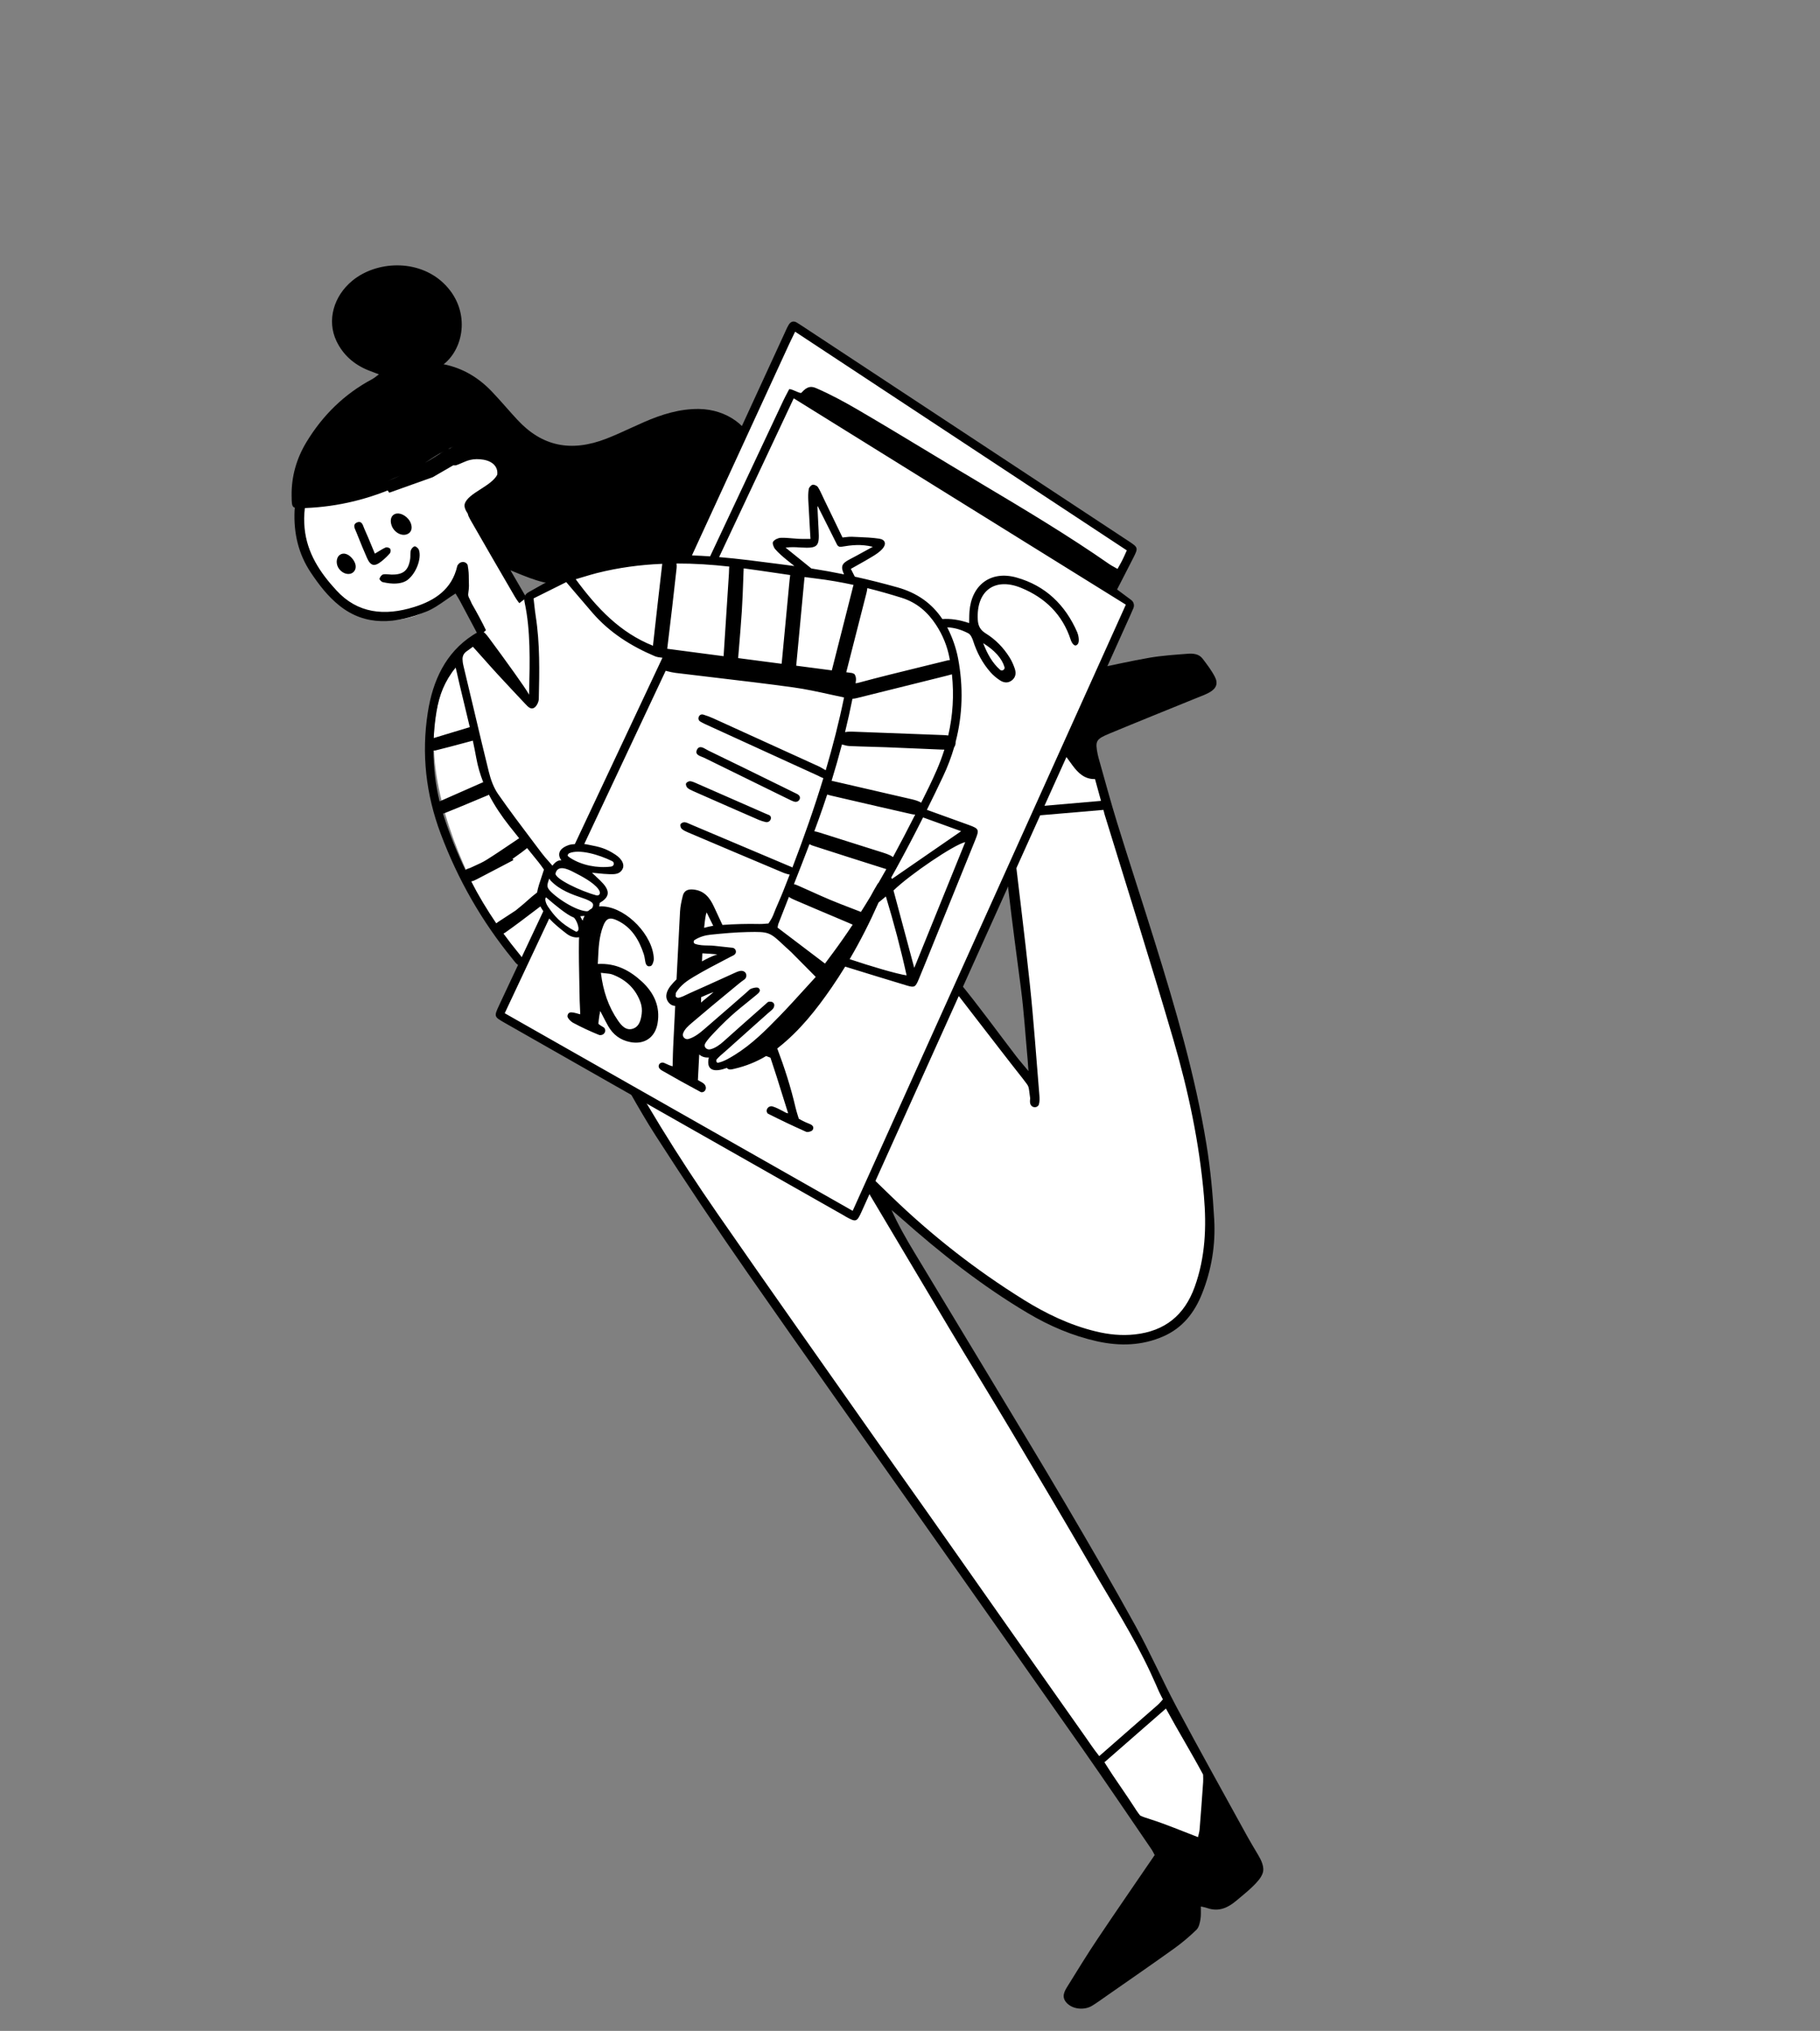 <?xml version="1.0" encoding="UTF-8"?> <svg xmlns="http://www.w3.org/2000/svg" width="138" height="154" viewBox="0 0 138 154" fill="none"><rect x="0" y="0" width="138" height="154" fill="#808080" stroke="none"/><path fill-rule="evenodd" clip-rule="evenodd" d="M80.909 53.649L76.004 57.217L77.492 73.5L78.181 82.034L71.089 73.091L63.616 65.743L61.038 64.442L44.655 76.36L49.549 85.421L57.919 97.703L66.503 110.086L80.314 129.29L85.835 137.587L90.87 140.929L91.757 135.572L89.91 131.256L84.237 120.691L76.538 107.686L70.309 97.253L66.483 90.544L68.152 91.749L74.387 96.828L80.626 100.646L85.319 101.788L88.65 100.715L91.064 97.609L91.765 91.184L90.555 83.79L88.359 75.558L85.062 64.79L82.833 57.916L80.909 53.649Z" fill="white"></path><path fill-rule="evenodd" clip-rule="evenodd" d="M80.218 56.523C80.568 57.005 80.941 57.524 81.321 58.038C81.746 58.613 82.235 59.095 83.029 59.077C83.188 59.653 83.332 60.179 83.483 60.73C81.151 60.931 78.91 61.125 76.617 61.323C76.549 60.598 76.487 59.937 76.426 59.281L80.218 56.523ZM88.405 129.557C89.37 131.331 90.339 132.91 91.223 134.562C91.23 134.793 91.238 134.963 91.227 135.13C91.146 136.331 91.055 137.533 90.958 138.733C90.943 138.921 90.881 139.104 90.837 139.307C89.593 138.832 88.43 138.337 87.231 137.954C86.942 137.861 86.683 137.785 86.449 137.669C86.449 137.669 86.215 137.377 86.013 137.045C85.488 136.232 84.931 135.44 84.391 134.636C84.182 134.325 83.986 134.007 83.743 133.63C85.3 132.27 86.798 130.961 88.405 129.557ZM76.686 62.01C79.016 61.806 81.405 61.612 83.666 61.413C83.666 61.413 83.729 61.672 83.761 61.779C85.51 67.474 87.312 73.153 88.98 78.872C90.107 82.735 90.942 86.675 91.288 90.699C91.488 93.029 91.396 95.331 90.59 97.573C89.813 99.735 88.328 100.937 86.05 101.187C85.042 101.298 84.055 101.195 83.077 100.957C81.113 100.479 79.32 99.617 77.615 98.556C73.986 96.299 70.633 93.673 67.571 90.709C63.482 86.75 59.394 82.781 55.854 78.301C55.472 77.817 55.055 77.361 54.677 76.875C54.453 76.586 54.191 76.469 53.837 76.543C53.32 76.651 52.797 76.736 52.29 76.876C52.255 76.886 52.224 76.912 52.196 76.948C52.066 77.114 52.124 77.368 52.312 77.462C52.354 77.483 52.395 77.495 52.434 77.491C52.956 77.436 53.472 77.327 54.023 77.232C54.943 78.316 55.862 79.381 56.762 80.461C59.397 83.621 62.214 86.612 65.162 89.481C65.388 89.7 65.578 89.968 65.74 90.241C67.816 93.72 69.876 97.209 71.955 100.687C73.537 103.333 75.155 105.958 76.732 108.607C78.759 112.013 80.784 115.421 82.768 118.853C84.296 121.496 85.956 124.076 87.242 126.845C87.683 127.796 87.63 127.718 87.883 128.279C87.938 128.402 88.176 128.861 88.176 128.861C88.176 128.861 87.923 129.162 87.767 129.297C86.368 130.508 84.827 131.876 83.349 133.163C82.9 132.599 82.606 132.142 82.263 131.656C78.298 126.043 74.352 120.416 70.398 114.795C69.063 112.898 67.712 111.011 66.378 109.112C62.377 103.416 58.357 97.734 54.392 92.013C51.397 87.691 48.623 83.228 46.191 78.559C45.757 77.727 45.249 76.933 44.777 76.121C44.644 75.893 44.514 75.595 44.189 75.787C43.866 75.978 44.065 76.266 44.184 76.483C44.737 77.485 45.304 78.48 45.873 79.473C47.144 81.689 48.333 83.957 49.71 86.104C51.961 89.613 54.285 93.077 56.667 96.498C61.164 102.957 65.725 109.372 70.258 115.807C74.215 121.426 78.179 127.04 82.122 132.668C83.872 135.167 85.577 137.697 87.3 140.215C87.398 140.358 87.471 140.518 87.553 140.666C86.101 142.794 84.649 144.893 83.229 147.014C82.445 148.184 81.707 149.386 80.965 150.585C80.704 151.006 80.422 151.456 80.95 151.945C81.421 152.381 82.263 152.43 82.81 152.092C83.211 151.845 83.593 151.564 83.98 151.294C85.668 150.116 87.363 148.948 89.035 147.748C89.631 147.321 90.195 146.841 90.721 146.331C90.905 146.153 90.974 145.821 91.022 145.546C91.076 145.238 91.047 144.915 91.054 144.569C91.013 144.559 91.344 144.618 91.556 144.691C92.43 144.99 93.119 144.652 93.744 144.126C94.308 143.652 94.939 143.16 95.412 142.594C95.547 142.433 95.664 142.255 95.736 142.057C95.907 141.584 95.623 141.039 95.39 140.644C95.107 140.164 94.815 139.688 94.547 139.199C92.765 135.945 90.948 132.709 89.206 129.433C88.132 127.413 87.211 125.312 86.108 123.309C84.395 120.198 82.609 117.125 80.809 114.063C78.891 110.798 76.923 107.561 74.971 104.315C73.094 101.196 71.205 98.083 69.328 94.964C68.709 93.934 68.109 92.893 67.6 91.756C67.828 91.95 68.061 92.138 68.284 92.336C71.293 95.014 74.447 97.501 77.919 99.563C79.57 100.544 81.32 101.297 83.203 101.713C84.909 102.089 86.587 102.047 88.213 101.333C89.678 100.69 90.572 99.534 91.148 98.088C91.867 96.282 92.175 94.394 92.067 92.471C91.96 90.569 91.785 88.661 91.479 86.781C90.628 81.553 89.136 76.481 87.566 71.433C86.625 68.407 85.636 65.395 84.699 62.367C84.199 60.75 83.765 59.112 83.3 57.483C83.274 57.392 83.251 57.3 83.233 57.207C83.029 56.18 83.092 56.055 84.128 55.623C86.325 54.708 88.534 53.824 90.738 52.925C91.064 52.792 91.401 52.675 91.706 52.503C92.224 52.211 92.38 51.832 92.117 51.324C91.864 50.833 91.521 50.385 91.184 49.943C90.905 49.579 90.467 49.542 90.055 49.574C89.09 49.65 88.118 49.711 87.166 49.874C85.719 50.123 84.287 50.456 82.848 50.749C81.904 50.942 81.554 51.605 81.043 52.327C80.757 52.035 80.506 51.779 80.175 51.441C78.903 51.855 77.565 52.268 76.243 52.73C75.627 52.944 75.306 53.441 75.337 54.1C75.404 55.535 75.485 56.969 75.585 58.401C75.634 59.104 75.769 59.8 75.814 60.503C76.123 65.314 76.772 70.086 77.4 74.861C77.641 76.694 77.754 78.544 77.923 80.387L77.984 81.218C77.752 80.939 77.308 80.425 77.087 80.137C75.62 78.228 74.213 76.268 72.681 74.412C69.759 70.874 66.611 67.554 62.865 64.856C62.627 64.685 62.325 64.309 62.044 64.675C61.755 65.049 62.191 65.236 62.436 65.411C65.947 67.929 68.88 71.049 71.688 74.295C72.494 75.226 73.227 76.222 73.984 77.195C75.174 78.725 76.345 80.269 77.549 81.787C78.085 82.511 77.959 82.2 78.113 83.293C78.095 83.437 78.08 83.601 78.131 83.729C78.141 83.752 78.153 83.774 78.166 83.796C78.288 83.99 78.578 84.016 78.724 83.839C78.745 83.813 78.761 83.786 78.77 83.757C78.835 83.539 78.829 83.291 78.81 83.06C78.577 80.25 78.383 77.436 78.087 74.632C77.682 70.807 77.196 66.99 76.75 63.169C76.71 62.824 76.71 62.475 76.686 62.01Z" fill="black"></path><path fill-rule="evenodd" clip-rule="evenodd" d="M27.845 34.555C25.933 35.36 24.223 36.604 22.713 38.288C22.697 41.538 24.201 44.181 27.224 46.218C29.373 47.666 31.903 47.14 34.816 44.641L34.904 44.564L36.312 46.972C36.294 47.488 36.455 48.039 36.803 48.518C37.548 49.541 38.867 49.851 39.748 49.21C40.63 48.568 40.741 47.219 39.996 46.195C39.919 46.088 39.834 45.989 39.745 45.897L39.951 45.724L39.732 45.365C37.408 41.542 36.264 39.373 36.301 38.857C38.455 37.308 38.489 35.492 37.745 34.825C37 34.157 36.398 34.895 35.101 34.86L34.766 34.767C31.246 33.782 30.625 33.385 27.845 34.555Z" fill="white"></path><path fill-rule="evenodd" clip-rule="evenodd" d="M33.602 21.446C31.672 19.631 28.541 19.785 26.718 21.283C25.298 22.449 24.766 24.301 25.511 25.861C26.007 26.9 26.818 27.622 27.895 28.066C28.06 28.135 28.229 28.197 28.421 28.268L28.421 28.269C28.518 28.305 28.621 28.343 28.732 28.385C28.662 28.435 28.601 28.483 28.543 28.528C28.431 28.615 28.336 28.689 28.232 28.744C26.111 29.872 24.472 31.488 23.245 33.509C22.473 34.781 22.093 36.144 22.111 37.587L22.112 37.612C22.118 38.08 22.121 38.318 22.242 38.435C22.271 38.464 22.308 38.485 22.354 38.5C22.345 38.58 22.338 38.651 22.336 38.708C22.256 40.429 22.629 42.021 23.575 43.43C24.191 44.348 24.855 45.218 25.732 45.92C27.729 47.521 29.994 47.308 32.314 46.382C32.84 46.172 33.321 45.837 33.82 45.489C34.054 45.326 34.291 45.16 34.539 45.004C34.566 45.048 34.595 45.096 34.627 45.147L34.627 45.147C34.702 45.269 34.789 45.409 34.866 45.553C35.185 46.148 35.502 46.745 35.818 47.341C35.953 47.597 36.089 47.852 36.224 48.108C36.244 48.145 36.266 48.182 36.29 48.218C36.422 48.418 36.58 48.639 36.849 48.437C36.952 48.359 36.959 48.024 36.886 47.868C36.588 47.235 36.128 46.387 35.777 45.783C35.708 45.621 35.651 45.508 35.608 45.42C35.508 45.218 35.477 45.156 35.512 44.945C35.53 44.841 35.563 44.536 35.558 44.432C35.548 44.186 35.547 44.007 35.546 43.852C35.544 43.537 35.543 43.322 35.459 42.845C35.447 42.814 35.429 42.786 35.408 42.759C35.256 42.567 34.961 42.567 34.78 42.756C34.725 42.814 34.682 42.874 34.667 42.938C34.27 44.676 32.982 45.535 31.411 46.026C29.15 46.732 27.114 46.514 25.514 44.775C24.269 43.424 23.274 41.94 23.095 40.037C23.048 39.533 23.049 39.061 23.117 38.526L23.137 38.525L23.161 38.524C25.646 38.425 28.047 37.839 30.344 36.785C31.205 36.391 32.036 35.925 32.867 35.46L32.867 35.46C33.142 35.306 33.416 35.152 33.692 35.001C33.916 34.878 34.135 34.714 34.299 34.523C34.382 34.426 34.396 34.182 34.327 34.085C34.288 34.029 34.123 34.013 33.997 34.038C34.906 33.593 35.848 33.352 36.524 33.86C36.668 33.968 36.798 34.072 36.915 34.173C36.641 34.123 36.347 34.117 36.043 34.146C35.602 34.188 35.16 34.33 34.727 34.469C34.701 34.478 34.674 34.487 34.647 34.495C34.471 34.552 34.291 34.697 34.177 34.847C34.094 34.957 34.121 35.106 34.184 35.192C34.246 35.276 34.478 35.319 34.609 35.273C34.757 35.22 34.891 35.162 35.022 35.105C35.22 35.018 35.411 34.935 35.637 34.878C35.958 34.797 36.318 34.803 36.64 34.856C37.384 34.976 37.779 35.429 37.703 36C37.48 36.428 36.951 36.768 36.438 37.097C35.888 37.449 35.357 37.79 35.237 38.216C35.178 38.427 35.291 38.686 35.471 38.956C35.492 39.083 35.559 39.228 35.671 39.424C36.778 41.364 37.901 43.296 39.026 45.226C39.174 45.48 39.35 45.724 39.549 45.939C39.615 46.011 39.828 46.034 39.914 45.98C40.007 45.923 40.091 45.731 40.067 45.631C40.036 45.501 39.961 45.384 39.886 45.268C39.858 45.224 39.83 45.181 39.805 45.137C39.528 44.661 39.251 44.185 38.975 43.708C38.885 43.553 38.795 43.399 38.705 43.244C38.734 43.256 38.763 43.269 38.792 43.28C38.904 43.326 39.016 43.372 39.128 43.418C39.803 43.694 40.481 43.972 41.191 44.145C44.207 44.879 46.089 44.515 48.821 43.986L48.821 43.986C49.367 43.881 49.947 43.768 50.577 43.657C51.909 43.422 54.063 42.634 55.133 41.729C55.503 41.416 55.88 41.08 56.154 40.69C57.428 38.876 57.774 36.19 57.31 34.167C56.883 32.308 55.094 31.048 53.022 31.013C51.556 30.988 50.169 31.422 48.815 32.014C48.478 32.161 48.143 32.315 47.808 32.468L47.808 32.468C47.203 32.746 46.597 33.024 45.978 33.264C43.275 34.312 41.092 33.839 39.231 31.833C38.942 31.522 38.661 31.205 38.38 30.887L38.38 30.887C38.019 30.48 37.658 30.072 37.282 29.678C36.297 28.65 35.113 27.92 33.658 27.625C33.789 27.665 33.518 27.597 33.641 27.621L33.658 27.625C33.653 27.623 33.648 27.622 33.643 27.62C35.248 26.354 35.693 23.413 33.602 21.446ZM29.392 36.474C29.738 36.33 30.061 36.19 30.351 36.062C30.034 36.207 29.714 36.345 29.392 36.474ZM32.355 35.011L32.357 35.01L32.358 35.01C32.741 34.761 33.185 34.472 33.648 34.219C33.443 34.342 33.242 34.469 33.04 34.596L33.04 34.596C32.773 34.765 32.505 34.933 32.232 35.091C32.273 35.065 32.313 35.039 32.355 35.011Z" fill="black"></path><path fill-rule="evenodd" clip-rule="evenodd" d="M31.513 35.908L35.13 33.277L37.092 33.885L36.991 34.367L35.101 34.859L32.812 36.185L29.515 37.361L29.259 37.009L31.513 35.908Z" fill="black"></path><path fill-rule="evenodd" clip-rule="evenodd" d="M60.161 24.854L85.576 41.464L85.131 43.45L84.336 44.791L85.591 45.762L64.984 92.107L38.123 77.028L39.5 73.308C39.5 73.308 28.338 57.965 35.017 49.585C36.118 48.203 39.502 45.614 40.566 44.841C43.476 42.724 51.911 42.572 51.911 42.572L60.161 24.854Z" fill="white"></path><path fill-rule="evenodd" clip-rule="evenodd" d="M37.846 76.228C38.141 75.591 38.44 74.956 38.739 74.321C38.841 74.106 38.942 73.891 39.043 73.676C39.123 73.506 39.203 73.335 39.283 73.165C39.27 73.16 39.258 73.153 39.248 73.146C39.135 73.065 39.044 72.949 38.955 72.834C38.928 72.799 38.901 72.764 38.874 72.731C36.524 69.86 34.712 66.68 33.411 63.209C32.295 60.233 31.948 57.169 32.438 54.024C32.815 51.607 33.788 49.495 35.845 48.166C36.495 47.746 36.61 47.743 37.089 48.394C37.646 49.149 38.405 50.18 38.947 50.947C38.99 51.009 39.038 51.077 39.09 51.149C39.457 51.667 39.977 52.401 40.115 52.677C40.117 52.588 40.12 52.499 40.122 52.41C40.177 50.156 40.235 47.797 39.782 45.69C39.699 45.306 39.775 45.07 40.103 44.892C40.287 44.792 40.469 44.688 40.651 44.584C41.029 44.368 41.407 44.152 41.802 43.974C44.686 42.667 47.738 42.16 50.882 42.103C51.174 42.097 51.466 42.097 51.757 42.1C51.792 41.992 51.843 41.886 51.894 41.781C51.913 41.742 51.932 41.702 51.95 41.663C54.472 36.175 56.996 30.688 59.52 25.202C59.537 25.164 59.554 25.126 59.571 25.088C59.643 24.93 59.714 24.772 59.804 24.625C59.951 24.388 60.161 24.306 60.42 24.461C60.559 24.544 60.693 24.632 60.827 24.721L61.481 25.152L61.49 25.158C69.535 30.459 77.58 35.761 85.623 41.065C86.299 41.511 86.309 41.557 85.938 42.288C85.666 42.823 85.392 43.357 85.107 43.911L85.106 43.913L85.105 43.915L85.105 43.916C84.973 44.172 84.838 44.434 84.701 44.701C84.891 44.842 85.075 44.978 85.257 45.113L85.271 45.124L85.275 45.127C85.44 45.249 85.603 45.37 85.77 45.494C85.963 45.637 86.032 45.894 85.939 46.115C85.862 46.297 85.787 46.472 85.709 46.645C81.555 55.869 77.4 65.092 73.244 74.315L71.817 77.483C71.319 78.588 70.821 79.694 70.323 80.799C68.661 84.491 66.998 88.183 65.332 91.873C64.971 92.673 64.902 92.686 64.14 92.262C64.115 92.248 64.092 92.233 64.068 92.218C64.046 92.205 64.025 92.191 64.002 92.178C62.082 91.089 60.161 89.999 58.24 88.909L58.216 88.895C54.286 86.666 50.357 84.437 46.429 82.206C43.699 80.656 40.97 79.103 38.244 77.546C37.454 77.094 37.453 77.077 37.846 76.228ZM52.47 42.117C52.48 42.095 52.489 42.073 52.498 42.051C52.519 42.004 52.539 41.958 52.56 41.912C53.777 39.266 54.994 36.62 56.211 33.975C57.428 31.329 58.645 28.683 59.862 26.037C59.944 25.86 60.029 25.686 60.127 25.485L60.128 25.484C60.178 25.382 60.231 25.273 60.289 25.152C67.079 29.629 73.841 34.087 80.634 38.566L85.44 41.735C85.404 41.814 85.37 41.891 85.336 41.966C85.26 42.137 85.187 42.301 85.107 42.46C85.035 42.605 84.956 42.746 84.867 42.904L84.867 42.904C84.825 42.978 84.782 43.056 84.736 43.139C84.661 43.096 84.588 43.056 84.517 43.018L84.517 43.017C84.371 42.938 84.234 42.863 84.106 42.774C80.985 40.6 77.722 38.653 74.459 36.706C73.713 36.261 72.968 35.816 72.223 35.368C71.629 35.011 71.036 34.652 70.442 34.294C68.646 33.209 66.85 32.124 65.038 31.066C64.019 30.472 62.979 29.907 61.897 29.439C61.522 29.277 61.222 29.268 60.772 29.777C60.723 29.832 60.552 29.758 60.356 29.672C60.182 29.596 59.99 29.512 59.845 29.503C59.8 29.588 59.754 29.676 59.706 29.766C59.6 29.966 59.49 30.174 59.389 30.388C58.155 33.013 56.921 35.639 55.687 38.264C55.072 39.573 54.457 40.881 53.843 42.189C53.386 42.157 52.928 42.132 52.47 42.117ZM54.526 42.243L60.183 30.205L61.962 31.311C69.8 36.181 77.567 41.006 85.366 45.851L73.763 71.6L64.653 91.817C55.82 86.8 47.075 81.833 38.27 76.832C38.841 75.617 39.412 74.403 39.983 73.188C40.537 72.009 41.091 70.83 41.645 69.651C42.043 70.081 42.506 70.451 42.974 70.811C43.269 71.038 43.638 71.128 43.911 71.067C43.904 71.155 43.9 71.242 43.899 71.328C43.882 72.418 43.905 73.51 43.928 74.6C43.937 75.031 43.947 75.462 43.953 75.892C43.956 76.035 43.965 76.211 43.975 76.39L43.975 76.391C43.985 76.571 43.995 76.755 43.998 76.91C43.956 76.904 43.923 76.897 43.893 76.888C43.772 76.851 43.651 76.815 43.527 76.791C43.304 76.75 43.082 76.719 43.028 77.028C43.001 77.181 43.27 77.458 43.467 77.563C44.098 77.901 44.75 78.205 45.414 78.474C45.469 78.496 45.535 78.495 45.605 78.482C45.845 78.438 45.978 78.154 45.832 77.96C45.812 77.934 45.791 77.913 45.765 77.899C45.657 77.84 45.428 77.698 45.371 77.626C45.371 77.626 45.423 77.038 45.513 76.662C45.574 76.78 45.635 76.897 45.695 77.015C45.83 77.277 45.965 77.539 46.109 77.796C46.482 78.458 47.039 78.874 47.792 79.02C48.856 79.227 49.673 78.677 49.859 77.602C50.081 76.32 49.581 75.274 48.673 74.435C47.77 73.602 46.723 73.019 45.329 73.097C45.334 72.983 45.34 72.868 45.345 72.754C45.383 71.887 45.421 71.037 45.733 70.222C45.959 69.629 46.229 69.523 46.803 69.796C47.895 70.314 48.454 71.263 48.816 72.358C48.858 72.486 48.879 72.62 48.9 72.754L48.9 72.754L48.904 72.779C48.945 73.041 48.995 73.353 49.336 73.256C49.462 73.221 49.583 72.889 49.575 72.697C49.508 70.936 47.56 68.902 45.813 68.738C45.678 68.725 45.548 68.724 45.425 68.735C45.431 68.719 45.437 68.704 45.442 68.688C45.446 68.676 45.452 68.625 45.457 68.575C45.462 68.522 45.468 68.47 45.471 68.468C46.116 68.087 46.322 67.674 45.737 67.007C45.588 66.836 45.42 66.68 45.22 66.494C45.117 66.398 45.006 66.295 44.885 66.178C45.054 66.192 45.209 66.208 45.354 66.223C45.655 66.254 45.915 66.28 46.175 66.286C46.188 66.286 46.2 66.287 46.213 66.287C46.602 66.297 47.014 66.308 47.218 65.865C47.364 65.547 47.16 65.137 46.666 64.809C45.911 64.309 45.449 64.218 44.639 64.059C44.57 64.046 44.498 64.032 44.423 64.017C44.392 64.011 44.35 64.006 44.3 64.002C46.075 60.224 47.851 56.446 49.627 52.666L49.992 51.89L50.198 51.451L50.473 50.866C50.513 50.876 50.553 50.886 50.592 50.895L50.593 50.896L50.593 50.896C50.807 50.949 51.008 50.998 51.211 51.023C52.203 51.145 53.195 51.262 54.187 51.379L54.188 51.379C56.182 51.614 58.176 51.85 60.164 52.125C61.094 52.254 62.014 52.456 62.935 52.658C63.289 52.736 63.644 52.814 63.999 52.888C63.617 54.752 63.147 56.59 62.61 58.407C62.6 58.401 62.59 58.396 62.581 58.391C62.546 58.372 62.513 58.354 62.482 58.336C62.349 58.254 62.215 58.173 62.072 58.108C59.41 56.893 56.746 55.679 54.081 54.47C53.837 54.359 53.584 54.265 53.329 54.189L53.322 54.187C52.998 54.093 52.812 54.548 53.103 54.717C53.21 54.78 53.323 54.843 53.439 54.896C55.535 55.856 57.632 56.813 59.729 57.771L59.731 57.772C60.508 58.127 61.286 58.482 62.064 58.837C62.087 58.847 62.109 58.86 62.131 58.873C62.156 58.887 62.18 58.901 62.206 58.912C62.229 58.922 62.253 58.933 62.278 58.944C62.328 58.967 62.379 58.99 62.43 59.008C61.735 61.293 60.939 63.547 60.085 65.782C60.01 65.74 59.927 65.706 59.846 65.673C59.818 65.662 59.791 65.651 59.764 65.639C57.323 64.605 54.88 63.573 52.438 62.541C52.396 62.523 52.355 62.505 52.313 62.486C52.183 62.426 52.051 62.366 51.915 62.348C51.813 62.334 51.637 62.419 51.598 62.507C51.559 62.594 51.612 62.779 51.69 62.849C51.825 62.971 52.004 63.051 52.176 63.124C54.591 64.15 57.007 65.175 59.427 66.191C59.565 66.248 59.712 66.283 59.878 66.32C59.718 66.732 59.557 67.144 59.394 67.555C59.282 67.839 59.161 68.118 59.04 68.398C58.894 68.734 58.748 69.071 58.618 69.413C58.524 69.662 58.269 70.026 58.269 70.026C58.201 70.029 58.129 70.036 58.051 70.043C57.911 70.056 57.755 70.07 57.578 70.066C56.646 70.044 55.709 70.072 54.778 70.136C54.562 69.673 54.346 69.21 54.132 68.747C53.815 68.062 53.39 67.525 52.559 67.451C52.154 67.415 51.868 67.535 51.77 67.935C51.675 68.325 51.584 68.723 51.563 69.121C51.471 70.836 51.383 72.55 51.297 74.265C51.146 74.412 51.001 74.567 50.865 74.734C50.595 75.066 50.363 75.54 50.662 75.969C50.807 76.178 50.995 76.263 51.197 76.279C51.146 77.308 51.094 78.338 51.044 79.368C51.028 79.677 51.02 80.052 51.011 80.425L51.011 80.425L51.011 80.426C51.007 80.57 51.004 80.715 51 80.855C50.828 80.814 50.669 80.741 50.517 80.671C50.461 80.645 50.406 80.62 50.352 80.597C50.185 80.526 49.979 80.619 49.948 80.798C49.921 80.952 50.021 81.078 50.188 81.174C51.159 81.731 52.137 82.278 53.125 82.804C53.147 82.816 53.173 82.822 53.201 82.823C53.422 82.834 53.573 82.601 53.506 82.389C53.488 82.334 53.465 82.282 53.43 82.24C53.349 82.139 53.226 82.072 53.095 82.002C53.036 81.97 52.976 81.938 52.918 81.901L52.951 81.249C52.974 80.82 52.996 80.391 53.018 79.959C53.196 80.12 53.438 80.213 53.745 80.188C53.557 81.02 53.976 81.309 54.802 81.078C54.905 81.049 55.008 81.016 55.109 80.978C55.256 81.148 55.452 81.1 55.651 81.051L55.652 81.051L55.654 81.05C55.664 81.048 55.674 81.045 55.684 81.043C55.694 81.04 55.705 81.038 55.715 81.036C56.566 80.837 57.358 80.516 58.092 80.077L58.141 80.096L58.17 80.108C58.24 80.135 58.419 80.204 58.419 80.204C58.419 80.204 58.498 80.448 58.53 80.541C58.774 81.26 59.018 82.048 59.259 82.825L59.259 82.825L59.26 82.829L59.26 82.83L59.26 82.83L59.261 82.833L59.262 82.834C59.429 83.373 59.594 83.907 59.757 84.408C59.768 84.444 59.594 84.377 59.588 84.374C59.577 84.368 59.565 84.362 59.554 84.356C59.52 84.339 59.487 84.321 59.454 84.302C59.422 84.284 59.389 84.266 59.356 84.249L59.325 84.233C59.078 84.103 58.824 83.969 58.554 83.893C58.505 83.878 58.449 83.884 58.39 83.9C58.173 83.96 58.057 84.218 58.185 84.403C58.2 84.425 58.218 84.443 58.24 84.454C59.188 84.931 60.147 85.391 61.119 85.82C61.249 85.877 61.562 85.787 61.625 85.674C61.773 85.404 61.525 85.271 61.305 85.191C60.971 85.069 60.569 84.834 60.569 84.834C60.569 84.834 60.391 84.288 60.315 83.96C59.961 82.439 59.484 80.958 58.935 79.504C58.962 79.482 58.99 79.461 59.017 79.439C60.636 78.162 61.896 76.568 63.055 74.885C63.413 74.364 63.756 73.835 64.085 73.298C65.642 73.78 67.2 74.259 68.76 74.73C69.334 74.904 69.413 74.857 69.66 74.263C70.023 73.39 70.377 72.513 70.731 71.636L70.731 71.635C70.869 71.294 71.007 70.953 71.145 70.613C71.392 70.002 71.64 69.391 71.888 68.78L71.889 68.777L71.89 68.774L71.891 68.771L71.893 68.768L71.894 68.765L71.895 68.762L71.897 68.758C72.583 67.066 73.269 65.374 73.953 63.681C74.262 62.915 74.233 62.839 73.477 62.563C72.775 62.308 72.073 62.055 71.371 61.802L71.368 61.801C71.005 61.67 70.642 61.539 70.28 61.408C70.697 60.569 71.105 59.726 71.505 58.879C71.85 58.15 72.131 57.409 72.349 56.659C72.404 56.587 72.44 56.494 72.455 56.384C72.461 56.338 72.463 56.295 72.46 56.254C72.992 54.203 73.053 52.082 72.644 49.919C72.496 49.14 72.219 48.36 71.863 47.65C71.85 47.623 71.836 47.597 71.822 47.57C72.381 47.592 72.916 47.758 73.419 48.022C73.595 48.113 73.717 48.379 73.785 48.59C74.066 49.472 74.488 50.274 75.096 50.968C75.305 51.206 75.558 51.417 75.824 51.59C76.105 51.773 76.426 51.825 76.725 51.59C77.023 51.357 77.054 51.037 76.948 50.716C76.849 50.415 76.716 50.116 76.547 49.847C76.086 49.111 75.486 48.492 74.749 48.035C74.339 47.782 74.166 47.473 74.139 46.998C74.016 44.813 75.415 43.749 77.434 44.58C79.252 45.328 80.568 46.606 81.188 48.521C81.249 48.708 81.479 49.153 81.726 48.831C81.87 48.643 81.77 48.151 81.683 47.951C80.779 45.87 79.273 44.409 77.072 43.792C75.126 43.246 73.659 44.353 73.508 46.378C73.495 46.556 73.493 46.735 73.49 46.934C73.489 47.033 73.488 47.137 73.485 47.248C72.743 46.994 72.054 46.897 71.454 46.943C70.661 45.754 69.534 44.956 68.06 44.542C66.984 44.24 65.903 43.967 64.815 43.727C64.784 43.666 64.753 43.605 64.721 43.544L64.721 43.543L64.721 43.543L64.721 43.543L64.721 43.543C64.652 43.41 64.583 43.275 64.514 43.137C64.689 43.038 64.86 42.942 65.027 42.849C65.421 42.628 65.796 42.418 66.162 42.194C66.432 42.029 66.711 41.846 66.916 41.61C67.228 41.25 67.131 40.918 66.665 40.847C66.123 40.766 65.571 40.743 65.019 40.721L65.019 40.721L65.019 40.721L65.019 40.721L65.019 40.721L65.019 40.721C64.874 40.715 64.729 40.709 64.585 40.702C64.445 40.696 64.305 40.712 64.143 40.73C64.062 40.74 63.976 40.75 63.882 40.758L63.565 40.101C63.205 39.356 62.847 38.614 62.488 37.872C62.447 37.787 62.407 37.701 62.367 37.615L62.367 37.615L62.367 37.615L62.367 37.614L62.367 37.614C62.261 37.383 62.154 37.152 62.02 36.94C61.951 36.831 61.74 36.737 61.618 36.76C61.5 36.783 61.346 36.954 61.324 37.079C61.274 37.367 61.276 37.667 61.29 37.96C61.322 38.626 61.361 39.292 61.403 39.994L61.403 39.997C61.42 40.28 61.437 40.568 61.454 40.865C61.348 40.865 61.248 40.865 61.15 40.866C60.945 40.867 60.754 40.868 60.563 40.859C60.403 40.851 60.242 40.837 60.082 40.823C59.787 40.797 59.493 40.771 59.199 40.783C58.994 40.792 58.723 40.919 58.618 41.081C58.546 41.192 58.656 41.5 58.777 41.64C59.038 41.942 59.347 42.205 59.657 42.459C59.847 42.615 60.039 42.768 60.234 42.922C60.19 42.916 60.146 42.91 60.102 42.905C59.716 42.855 59.33 42.805 58.944 42.754C57.473 42.562 56.002 42.369 54.526 42.243ZM61.519 43.106C61.304 42.932 61.086 42.755 60.866 42.577L60.866 42.577C60.43 42.223 59.99 41.865 59.566 41.527C59.983 41.471 60.314 41.491 60.623 41.511C60.66 41.513 60.697 41.515 60.733 41.517C62.002 41.59 62.145 41.447 62.07 40.201C62.049 39.847 62.032 39.492 62.016 39.136C62.009 38.978 62.002 38.82 61.994 38.661C61.994 38.661 61.965 38.385 62.004 38.381C62.245 38.852 62.512 39.389 62.781 39.928L62.781 39.929L62.781 39.929C63.017 40.403 63.254 40.879 63.474 41.312C63.531 41.424 63.654 41.484 63.777 41.463C64.56 41.331 65.296 41.245 66.179 41.462C65.964 41.579 65.764 41.689 65.574 41.794C65.17 42.016 64.811 42.214 64.447 42.403C63.827 42.724 63.721 42.937 63.998 43.554C63.175 43.385 62.349 43.236 61.519 43.106ZM64.719 44.353C63.778 44.149 62.828 43.983 61.865 43.867C61.578 43.832 61.292 43.795 61.005 43.757C61.001 43.811 60.995 43.865 60.989 43.919C60.983 43.968 60.978 44.016 60.974 44.065C60.769 46.244 60.565 48.423 60.372 50.479C61.272 50.597 62.172 50.715 63.072 50.833L63.285 49.994C63.729 48.241 64.164 46.525 64.6 44.809C64.61 44.768 64.62 44.727 64.63 44.686C64.657 44.574 64.684 44.462 64.719 44.353ZM65.765 44.596C66.64 44.813 67.507 45.061 68.371 45.332C69.504 45.688 70.33 46.399 70.971 47.376C71.48 48.151 71.821 48.986 71.995 49.893C72.005 49.945 72.014 49.996 72.024 50.048C71.895 50.063 71.769 50.095 71.642 50.127C71.627 50.131 71.612 50.135 71.596 50.139C71.582 50.143 71.568 50.146 71.553 50.15C70.994 50.288 70.434 50.425 69.874 50.562L69.874 50.562L69.873 50.563L69.873 50.563L69.873 50.563L69.872 50.563L69.872 50.563L69.872 50.563L69.872 50.563C68.27 50.955 66.669 51.346 65.078 51.777C65.004 51.797 64.935 51.807 64.871 51.809C64.919 51.568 64.937 51.329 64.783 51.108C64.751 51.095 64.725 51.083 64.701 51.072C64.659 51.052 64.628 51.037 64.596 51.033C64.452 51.014 64.309 50.995 64.166 50.976C64.239 50.69 64.312 50.404 64.385 50.119L64.385 50.117L64.386 50.112L64.387 50.109C64.827 48.39 65.263 46.682 65.697 44.973C65.728 44.85 65.752 44.723 65.765 44.596ZM64.636 52.987C64.745 52.983 64.856 52.964 64.959 52.938C67.018 52.43 69.074 51.916 71.131 51.402L71.829 51.227C71.946 51.198 72.064 51.167 72.179 51.132C72.346 52.708 72.249 54.256 71.898 55.773C71.784 55.754 71.666 55.745 71.551 55.741C69.243 55.651 66.936 55.562 64.628 55.48C64.445 55.474 64.252 55.479 64.074 55.519C64.279 54.68 64.466 53.836 64.636 52.987ZM63.839 56.452C63.86 56.458 63.883 56.464 63.907 56.471C64.051 56.512 64.228 56.563 64.408 56.571C64.95 56.597 65.492 56.612 66.034 56.627C66.431 56.638 66.829 56.649 67.225 56.664C68.037 56.695 68.848 56.73 69.659 56.766L69.661 56.766C70.217 56.79 70.774 56.814 71.33 56.837C71.422 56.841 71.514 56.843 71.606 56.844C71.442 57.367 71.248 57.885 71.024 58.4C70.661 59.235 70.257 60.053 69.848 60.868C69.844 60.866 69.841 60.863 69.837 60.861C69.634 60.739 69.393 60.669 69.161 60.614C67.507 60.228 65.852 59.848 64.197 59.467L64.197 59.467L64.197 59.467C63.863 59.391 63.529 59.314 63.196 59.237L63.177 59.233C63.136 59.224 63.095 59.214 63.054 59.206C63.336 58.294 63.598 57.376 63.839 56.452ZM62.722 60.248C62.839 60.287 62.96 60.316 63.08 60.344C63.349 60.407 63.618 60.469 63.888 60.532C65.632 60.937 67.377 61.342 69.124 61.736C69.213 61.757 69.306 61.766 69.394 61.77C68.846 62.852 68.287 63.928 67.709 64.992C67.647 64.943 67.573 64.897 67.486 64.855C67.317 64.773 67.138 64.712 66.959 64.656C65.373 64.151 63.786 63.647 62.198 63.15C62.051 63.104 61.896 63.056 61.743 63.037C61.849 62.751 61.954 62.465 62.058 62.178C62.289 61.537 62.511 60.894 62.722 60.248ZM61.378 64.01C61.453 64.053 61.54 64.097 61.63 64.126C63.444 64.712 65.259 65.293 67.077 65.866C67.122 65.881 67.165 65.892 67.207 65.902C67.011 66.252 66.812 66.601 66.611 66.948C66.584 66.971 66.561 66.995 66.543 67.024C66.356 67.333 66.181 67.65 66.009 67.968C65.77 68.364 65.528 68.758 65.28 69.149C65.053 69.06 64.826 68.973 64.599 68.886L64.599 68.886L64.599 68.886L64.599 68.886C64.046 68.674 63.495 68.462 62.951 68.235C62.472 68.034 61.999 67.82 61.525 67.607L61.525 67.607L61.525 67.607L61.525 67.606L61.524 67.606C61.216 67.467 60.908 67.328 60.599 67.193C60.582 67.186 60.565 67.178 60.547 67.17C60.434 67.12 60.315 67.067 60.199 67.046C60.596 66.035 60.993 65.025 61.378 64.01ZM59.819 68.009C59.947 68.104 60.103 68.177 60.248 68.239C61.208 68.654 62.172 69.061 63.135 69.468C63.505 69.624 63.874 69.78 64.244 69.937C64.359 69.986 64.473 70.037 64.602 70.094C64.619 70.102 64.636 70.109 64.653 70.117C64.178 70.836 63.684 71.544 63.169 72.239C63.05 72.401 62.929 72.562 62.797 72.739C62.72 72.842 62.639 72.95 62.553 73.067C61.323 72.135 60.136 71.234 58.958 70.34C58.966 70.296 58.973 70.258 58.979 70.223C58.989 70.159 58.998 70.109 59.016 70.062C59.281 69.377 59.55 68.693 59.819 68.009ZM67.579 66.539C67.71 66.306 67.839 66.074 67.967 65.84C68.665 64.568 69.339 63.282 69.991 61.985C70.583 62.199 71.175 62.413 71.771 62.628L71.989 62.707L72.877 63.028L70.787 64.471L70.78 64.475L70.46 64.696L70.398 64.739C69.466 65.383 68.549 66.015 67.633 66.648C67.616 66.618 67.598 66.582 67.579 66.539ZM59.264 50.334C59.275 50.244 59.284 50.163 59.292 50.081C59.371 49.249 59.45 48.418 59.528 47.586L59.529 47.58L59.529 47.577C59.629 46.514 59.73 45.451 59.831 44.389C59.835 44.351 59.838 44.314 59.842 44.276L59.842 44.276C59.863 44.052 59.884 43.827 59.918 43.605C59.542 43.551 59.166 43.495 58.79 43.44C57.99 43.322 57.191 43.203 56.39 43.098C56.389 43.134 56.387 43.171 56.385 43.207C56.383 43.238 56.382 43.268 56.38 43.297C56.373 43.492 56.366 43.686 56.359 43.88L56.359 43.882C56.33 44.706 56.301 45.531 56.247 46.354C56.186 47.285 56.109 48.214 56.03 49.167L56.03 49.167C56.01 49.411 55.989 49.656 55.969 49.902C57.067 50.046 58.165 50.19 59.264 50.334ZM50.591 49.196C52.016 49.383 53.441 49.571 54.865 49.758C54.866 49.752 54.866 49.746 54.867 49.74C54.999 47.651 55.135 45.562 55.272 43.473C55.277 43.409 55.278 43.343 55.279 43.277C55.281 43.171 55.283 43.064 55.297 42.963C53.961 42.813 52.626 42.727 51.295 42.731C51.312 42.847 51.315 42.966 51.303 43.078C51.079 45.102 50.848 47.125 50.598 49.147C50.596 49.163 50.594 49.18 50.591 49.196ZM50.229 49.877L50.221 49.894L50.214 49.908C48.005 54.608 45.797 59.307 43.588 64.006C43.418 64.017 43.268 64.036 43.188 64.06C42.409 64.301 42.218 64.766 42.564 65.242C42.355 65.216 42.139 65.317 41.888 65.642C41.802 65.541 41.714 65.442 41.625 65.343C41.433 65.126 41.241 64.91 41.068 64.68C40.849 64.388 40.629 64.097 40.409 63.806C39.514 62.621 38.619 61.435 37.771 60.218C37.428 59.726 37.21 59.114 37.064 58.525C36.686 57.005 36.327 55.48 35.967 53.956C35.698 52.818 35.429 51.679 35.153 50.542C35.116 50.389 35.086 50.261 35.078 50.078C35.038 49.778 35.164 49.548 35.358 49.406C35.462 49.334 35.531 49.283 35.623 49.215C35.684 49.169 35.757 49.115 35.857 49.042C36.129 49.339 36.44 49.689 36.752 50.041C37.1 50.433 37.45 50.827 37.754 51.154C38.447 51.902 39.141 52.649 39.842 53.39C39.847 53.395 39.853 53.401 39.859 53.407C40.039 53.599 40.265 53.838 40.522 53.657C40.703 53.53 40.849 53.224 40.854 52.995C40.903 50.902 40.944 48.807 40.621 46.727C40.577 46.445 40.546 46.161 40.511 45.852C40.495 45.701 40.477 45.543 40.457 45.377C41.298 44.958 42.128 44.544 42.936 44.141C43.164 44.409 43.385 44.669 43.601 44.923C44.058 45.46 44.493 45.972 44.933 46.479C46.227 47.97 47.849 48.994 49.649 49.757C49.815 49.828 50.005 49.851 50.191 49.872C50.203 49.874 50.216 49.876 50.229 49.877ZM49.51 48.965C49.739 46.894 49.973 44.824 50.214 42.755C48.55 42.822 46.893 43.041 45.247 43.458C44.921 43.541 44.599 43.638 44.236 43.748C44.054 43.803 43.861 43.861 43.653 43.922C45.278 46.133 47.027 47.976 49.51 48.965ZM53.157 76.025C53.157 75.892 53.157 75.756 53.158 75.619C53.507 75.465 53.849 75.316 54.106 75.223C54.02 75.313 53.798 75.493 53.586 75.665C53.407 75.81 53.235 75.95 53.157 76.025ZM53.227 72.901C53.236 72.694 53.246 72.489 53.256 72.289C53.302 72.292 53.349 72.295 53.397 72.297C53.725 72.316 54.076 72.335 54.394 72.371C53.979 72.496 53.493 72.751 53.282 72.87C53.263 72.88 53.245 72.89 53.227 72.901ZM53.39 70.357C53.447 69.76 53.511 69.333 53.578 69.184C53.747 69.523 53.914 69.862 54.081 70.201C53.849 70.238 53.619 70.294 53.39 70.357ZM44.601 69.08C44.684 69.003 44.775 68.939 44.874 68.887C44.966 68.771 45.005 68.627 44.938 68.505C44.858 68.359 44.466 68.196 44.274 68.132C43.355 67.822 42.439 67.502 41.742 66.765L41.645 66.624C41.629 66.672 41.613 66.719 41.598 66.765C41.527 66.972 41.466 67.15 41.55 67.331C41.728 67.756 43.463 69.014 44.448 69.099C44.499 69.103 44.55 69.096 44.601 69.08ZM44.322 69.45C44.289 69.513 44.258 69.582 44.231 69.655C44.211 69.708 44.192 69.761 44.173 69.815C44.157 69.783 44.138 69.748 44.118 69.711C44.075 69.632 44.028 69.547 43.999 69.477C44.046 69.473 44.097 69.469 44.149 69.464C44.205 69.46 44.263 69.455 44.322 69.45ZM41.196 69.095L40.903 69.719L40.368 70.856C40.098 71.431 39.828 72.006 39.558 72.581C39.486 72.475 39.404 72.375 39.324 72.277C38.925 71.792 38.543 71.297 38.177 70.794C38.222 70.772 38.267 70.746 38.312 70.714C39.067 70.182 39.803 69.622 40.538 69.062L40.539 69.062C40.683 68.952 40.828 68.842 40.973 68.732C40.975 68.735 40.976 68.737 40.978 68.74C41.045 68.863 41.118 68.981 41.196 69.095ZM40.722 67.683C40.705 67.694 40.688 67.705 40.672 67.717C40.441 67.89 40.225 68.082 40.009 68.274L40.009 68.274L40.009 68.274C39.905 68.366 39.801 68.459 39.696 68.549C39.59 68.639 39.481 68.728 39.347 68.838L39.346 68.838C39.275 68.897 39.195 68.962 39.105 69.037C39.003 69.104 38.893 69.176 38.778 69.252C38.478 69.449 38.139 69.672 37.798 69.891C37.737 69.93 37.679 69.97 37.627 70.014C36.929 68.989 36.294 67.93 35.724 66.835C35.867 66.817 36.019 66.743 36.151 66.675C36.847 66.317 37.54 65.952 38.233 65.587L38.233 65.587C38.462 65.465 38.692 65.344 38.922 65.224L38.867 65.124C38.971 65.048 39.076 64.974 39.181 64.899C39.427 64.726 39.672 64.552 39.903 64.362C39.925 64.344 39.946 64.325 39.966 64.306C39.971 64.312 39.977 64.318 39.981 64.325C40.268 64.678 40.555 65.031 40.839 65.386C40.96 65.536 41.071 65.694 41.157 65.817C41.191 65.865 41.22 65.907 41.245 65.941C41.184 66.142 41.119 66.333 41.055 66.519C40.919 66.922 40.791 67.299 40.722 67.683ZM39.365 63.563C39.342 63.577 39.32 63.592 39.297 63.607C39.139 63.713 38.981 63.82 38.823 63.927L38.823 63.927C38.182 64.36 37.542 64.794 36.887 65.204C36.616 65.373 36.323 65.506 36.029 65.639C35.906 65.694 35.784 65.75 35.663 65.808C35.621 65.828 35.572 65.843 35.524 65.857C35.433 65.885 35.343 65.913 35.306 65.974C35.303 65.979 35.301 65.983 35.298 65.988C34.671 64.692 34.13 63.349 33.674 61.96C33.644 61.87 33.615 61.779 33.587 61.688C33.651 61.678 33.716 61.658 33.779 61.633C34.572 61.316 35.361 60.986 36.149 60.655L36.149 60.655C36.443 60.532 36.737 60.408 37.032 60.286C37.043 60.273 37.054 60.261 37.065 60.249C37.493 61.086 38.024 61.87 38.619 62.627C38.865 62.941 39.114 63.253 39.365 63.563ZM36.64 59.313C36.6 59.328 36.56 59.345 36.52 59.362L36.42 59.406C35.427 59.841 34.433 60.276 33.443 60.718C33.406 60.735 33.369 60.752 33.333 60.771C33.021 59.499 32.868 58.211 32.864 56.91C32.918 56.919 32.976 56.916 33.037 56.901C33.769 56.722 34.496 56.526 35.245 56.325L35.246 56.325C35.446 56.271 35.648 56.216 35.852 56.162C35.945 56.598 36.033 57.036 36.113 57.475C36.23 58.12 36.409 58.73 36.64 59.313ZM35.622 55.139C35.371 55.214 35.12 55.29 34.868 55.365C34.225 55.557 33.582 55.75 32.94 55.949C32.922 55.954 32.903 55.96 32.885 55.967C32.911 55.447 32.96 54.925 33.031 54.402C33.206 53.11 33.51 52.082 34.255 51.01C34.297 50.94 34.356 50.869 34.411 50.801C34.466 50.736 34.517 50.673 34.548 50.618C34.607 50.842 34.68 51.17 34.745 51.46C34.775 51.594 34.804 51.721 34.828 51.825C34.956 52.377 35.09 52.928 35.224 53.478C35.359 54.031 35.493 54.585 35.622 55.139ZM51.246 75.29L51.246 75.293C51.242 75.379 51.237 75.464 51.233 75.55C51.275 75.631 51.361 75.692 51.503 75.651C51.744 75.581 51.924 75.491 52.094 75.408C52.168 75.371 52.241 75.335 52.316 75.302C53.168 74.927 54.016 74.541 54.864 74.156C55.164 74.019 55.464 73.883 55.764 73.747C55.981 73.648 56.193 73.572 56.386 73.652C56.641 73.758 56.663 74.118 56.437 74.278C56.303 74.372 56.171 74.467 56.046 74.571C55.863 74.722 55.68 74.874 55.496 75.025C54.48 75.863 53.464 76.702 52.464 77.559L52.442 77.578C52.198 77.787 51.897 78.045 51.791 78.372C51.71 78.62 51.954 78.856 52.205 78.785C52.703 78.644 53.128 78.276 53.5 77.953C53.538 77.92 53.575 77.888 53.612 77.856C54.181 77.367 54.747 76.874 55.313 76.381C55.596 76.134 55.878 75.887 56.161 75.64C56.206 75.601 56.252 75.561 56.297 75.521C56.396 75.434 56.495 75.347 56.595 75.261C56.629 75.233 56.663 75.2 56.697 75.167C56.772 75.093 56.85 75.017 56.941 74.977C57.058 74.925 57.414 74.827 57.523 74.925C57.742 75.12 57.528 75.298 57.362 75.436L57.359 75.438C57.15 75.612 56.938 75.782 56.727 75.953C56.29 76.305 55.854 76.657 55.438 77.033C54.864 77.552 54.321 78.109 53.799 78.682C53.713 78.778 53.515 79.027 53.455 79.158C53.349 79.392 53.591 79.624 53.843 79.571C54.205 79.496 54.587 79.221 54.855 78.978C55.654 78.258 56.46 77.546 57.266 76.834C57.526 76.604 57.786 76.375 58.046 76.145C58.064 76.129 58.083 76.111 58.102 76.092C58.165 76.031 58.231 75.967 58.301 75.958C58.362 75.95 58.425 75.955 58.488 75.965C58.629 75.987 58.725 76.118 58.706 76.258C58.697 76.324 58.682 76.387 58.649 76.437C58.577 76.547 58.47 76.634 58.363 76.721C58.322 76.755 58.281 76.788 58.242 76.823C57.945 77.088 57.647 77.353 57.349 77.618C56.605 78.281 55.859 78.944 55.12 79.612C55.072 79.656 55.009 79.71 54.939 79.77C54.749 79.933 54.506 80.142 54.35 80.319C54.269 80.41 54.325 80.606 54.444 80.586C54.874 80.51 55.396 80.186 55.693 80.002L55.715 79.989C57.006 79.188 58.069 78.122 59.116 77.043C59.742 76.398 60.347 75.732 60.976 75.04C61.263 74.725 61.554 74.404 61.854 74.078C61.681 73.903 61.513 73.734 61.349 73.567C60.879 73.092 60.437 72.645 59.995 72.201C59.918 72.124 59.836 72.052 59.754 71.98C59.695 71.928 59.636 71.876 59.578 71.822L59.526 71.773C58.353 70.666 58.33 70.644 56.698 70.675C55.76 70.693 54.822 70.78 53.889 70.875C53.474 70.918 53.072 71.03 52.679 71.27C52.558 71.344 52.574 71.526 52.708 71.573C53.033 71.685 53.357 71.691 53.674 71.696C53.847 71.698 54.019 71.701 54.187 71.722C54.567 71.768 54.948 71.807 55.318 71.845C55.391 71.853 55.463 71.86 55.535 71.867C55.791 71.894 55.896 72.217 55.7 72.384C55.639 72.435 55.563 72.472 55.485 72.508C55.454 72.523 55.423 72.538 55.392 72.554C55.272 72.617 55.153 72.679 55.033 72.742C54.226 73.162 53.418 73.583 52.638 74.048C52.14 74.344 51.618 74.677 51.246 75.29ZM67.749 67.524C68.994 66.313 72.344 64.043 73.187 63.857C72.08 66.589 70.985 69.291 69.892 71.99L69.323 73.394L69.052 72.386L68.688 71.025L68.675 70.979L68.64 70.847C68.345 69.746 68.048 68.641 67.749 67.524ZM67.171 67.978C67.768 69.954 68.297 71.929 68.742 73.961C68.01 73.858 65.975 73.256 64.425 72.732C65.241 71.345 65.965 69.909 66.617 68.435C66.85 68.248 67.041 68.091 67.171 67.978ZM46.862 77.394C46.133 76.341 45.732 75.157 45.561 73.767C45.681 73.784 45.793 73.795 45.898 73.804C46.109 73.823 46.293 73.84 46.459 73.904C47.477 74.293 48.211 74.992 48.574 76.031C48.665 76.293 48.692 76.601 48.656 76.877C48.597 77.333 48.48 77.84 47.993 78.003C47.469 78.179 47.116 77.761 46.862 77.394ZM75.829 50.789C75.98 50.925 76.221 50.774 76.163 50.579C75.969 49.927 75.42 49.31 74.547 48.769C74.869 49.597 75.239 50.262 75.829 50.789ZM60.643 60.416C60.635 60.388 60.624 60.363 60.607 60.341C60.533 60.245 60.407 60.186 60.284 60.129C60.258 60.117 60.231 60.104 60.205 60.092C59.878 59.931 59.551 59.77 59.224 59.609L59.215 59.605L59.206 59.6L59.197 59.596L59.189 59.592L59.17 59.583C57.354 58.69 55.539 57.797 53.717 56.918C53.667 56.894 53.613 56.863 53.557 56.83C53.3 56.68 52.994 56.502 52.831 56.887C52.702 57.189 52.998 57.305 53.26 57.408L53.26 57.408C53.325 57.434 53.388 57.459 53.442 57.485C55.193 58.35 56.949 59.209 58.703 60.068C59.015 60.22 59.327 60.373 59.638 60.526C59.674 60.543 59.709 60.561 59.745 60.578C59.901 60.656 60.058 60.735 60.223 60.787C60.248 60.795 60.274 60.8 60.301 60.803C60.517 60.823 60.703 60.624 60.643 60.416ZM58.425 61.9C58.438 61.923 58.446 61.948 58.451 61.976C58.49 62.203 58.27 62.39 58.047 62.333C57.862 62.286 57.7 62.242 57.547 62.176C55.993 61.503 54.444 60.819 52.895 60.136L52.894 60.136L52.617 60.013L52.583 59.998C52.422 59.928 52.257 59.855 52.128 59.744C52.048 59.675 51.984 59.494 52.02 59.409C52.058 59.32 52.23 59.227 52.332 59.238C52.489 59.255 52.644 59.323 52.794 59.39C52.816 59.4 52.838 59.41 52.86 59.42C54.602 60.181 56.344 60.946 58.084 61.711C58.113 61.724 58.144 61.735 58.175 61.747C58.276 61.786 58.382 61.826 58.425 61.9ZM41.605 68.213C41.51 68.132 41.438 68.071 41.4 68.041C41.267 68.191 41.425 68.565 41.538 68.731C42.021 69.438 42.473 70.007 43.642 70.63C43.667 70.643 43.697 70.651 43.724 70.645C44.083 70.569 43.659 69.636 43.495 69.573C42.966 69.371 42.039 68.582 41.605 68.213ZM43.255 65.064C44.109 65.612 45.295 65.847 46.328 65.713C46.574 65.682 46.619 65.398 46.416 65.298C45.419 64.808 43.908 64.359 43.139 64.708C43.134 64.713 43.129 64.719 43.124 64.724C43.007 64.856 42.979 64.887 43.255 65.064ZM45.224 67.894C45.405 67.942 45.627 67.77 45.373 67.422C44.991 66.897 44.059 66.42 43.481 66.124L43.459 66.113C43.089 65.923 42.305 65.546 42.127 66.211C41.99 66.612 44.073 67.592 45.224 67.894Z" fill="black"></path><path fill-rule="evenodd" clip-rule="evenodd" d="M28.192 41.425L28.192 41.425C28.268 41.608 28.344 41.794 28.423 41.982C28.516 41.927 28.603 41.874 28.685 41.824C28.882 41.703 29.055 41.597 29.24 41.516C29.329 41.477 29.521 41.531 29.581 41.609C29.637 41.681 29.627 41.881 29.564 41.955C29.375 42.177 29.157 42.379 28.928 42.563C28.395 42.99 28.101 42.925 27.825 42.303C27.565 41.718 27.326 41.122 27.088 40.527L27.028 40.379C27.013 40.341 26.996 40.302 26.977 40.261C26.87 40.022 26.747 39.751 27.073 39.614C27.395 39.48 27.495 39.749 27.582 39.984C27.601 40.034 27.618 40.082 27.638 40.125C27.83 40.549 28.008 40.98 28.192 41.425ZM31.764 41.702C31.979 42.321 31.575 43.47 30.881 43.992C30.401 44.32 29.714 44.303 29.017 44.141C28.916 44.118 28.757 43.942 28.775 43.882C28.815 43.754 28.935 43.585 29.052 43.559C29.185 43.528 29.328 43.542 29.471 43.555C29.545 43.562 29.618 43.569 29.691 43.57C30.583 43.584 30.968 43.262 31.102 42.377C31.116 42.286 31.116 42.194 31.116 42.101C31.117 41.977 31.118 41.853 31.15 41.737C31.186 41.61 31.334 41.438 31.444 41.43C31.546 41.421 31.722 41.581 31.764 41.702ZM31.159 39.706C30.986 39.203 30.398 38.831 29.984 38.963C29.667 39.064 29.548 39.417 29.689 39.834C29.867 40.359 30.434 40.683 30.871 40.508C31.177 40.386 31.288 40.079 31.159 39.706ZM26.788 43.388C26.509 43.637 26.031 43.537 25.732 43.166C25.451 42.818 25.466 42.298 25.764 42.078C26.039 41.874 26.429 41.995 26.731 42.377C27.031 42.757 27.053 43.151 26.788 43.388Z" fill="black"></path></svg> 